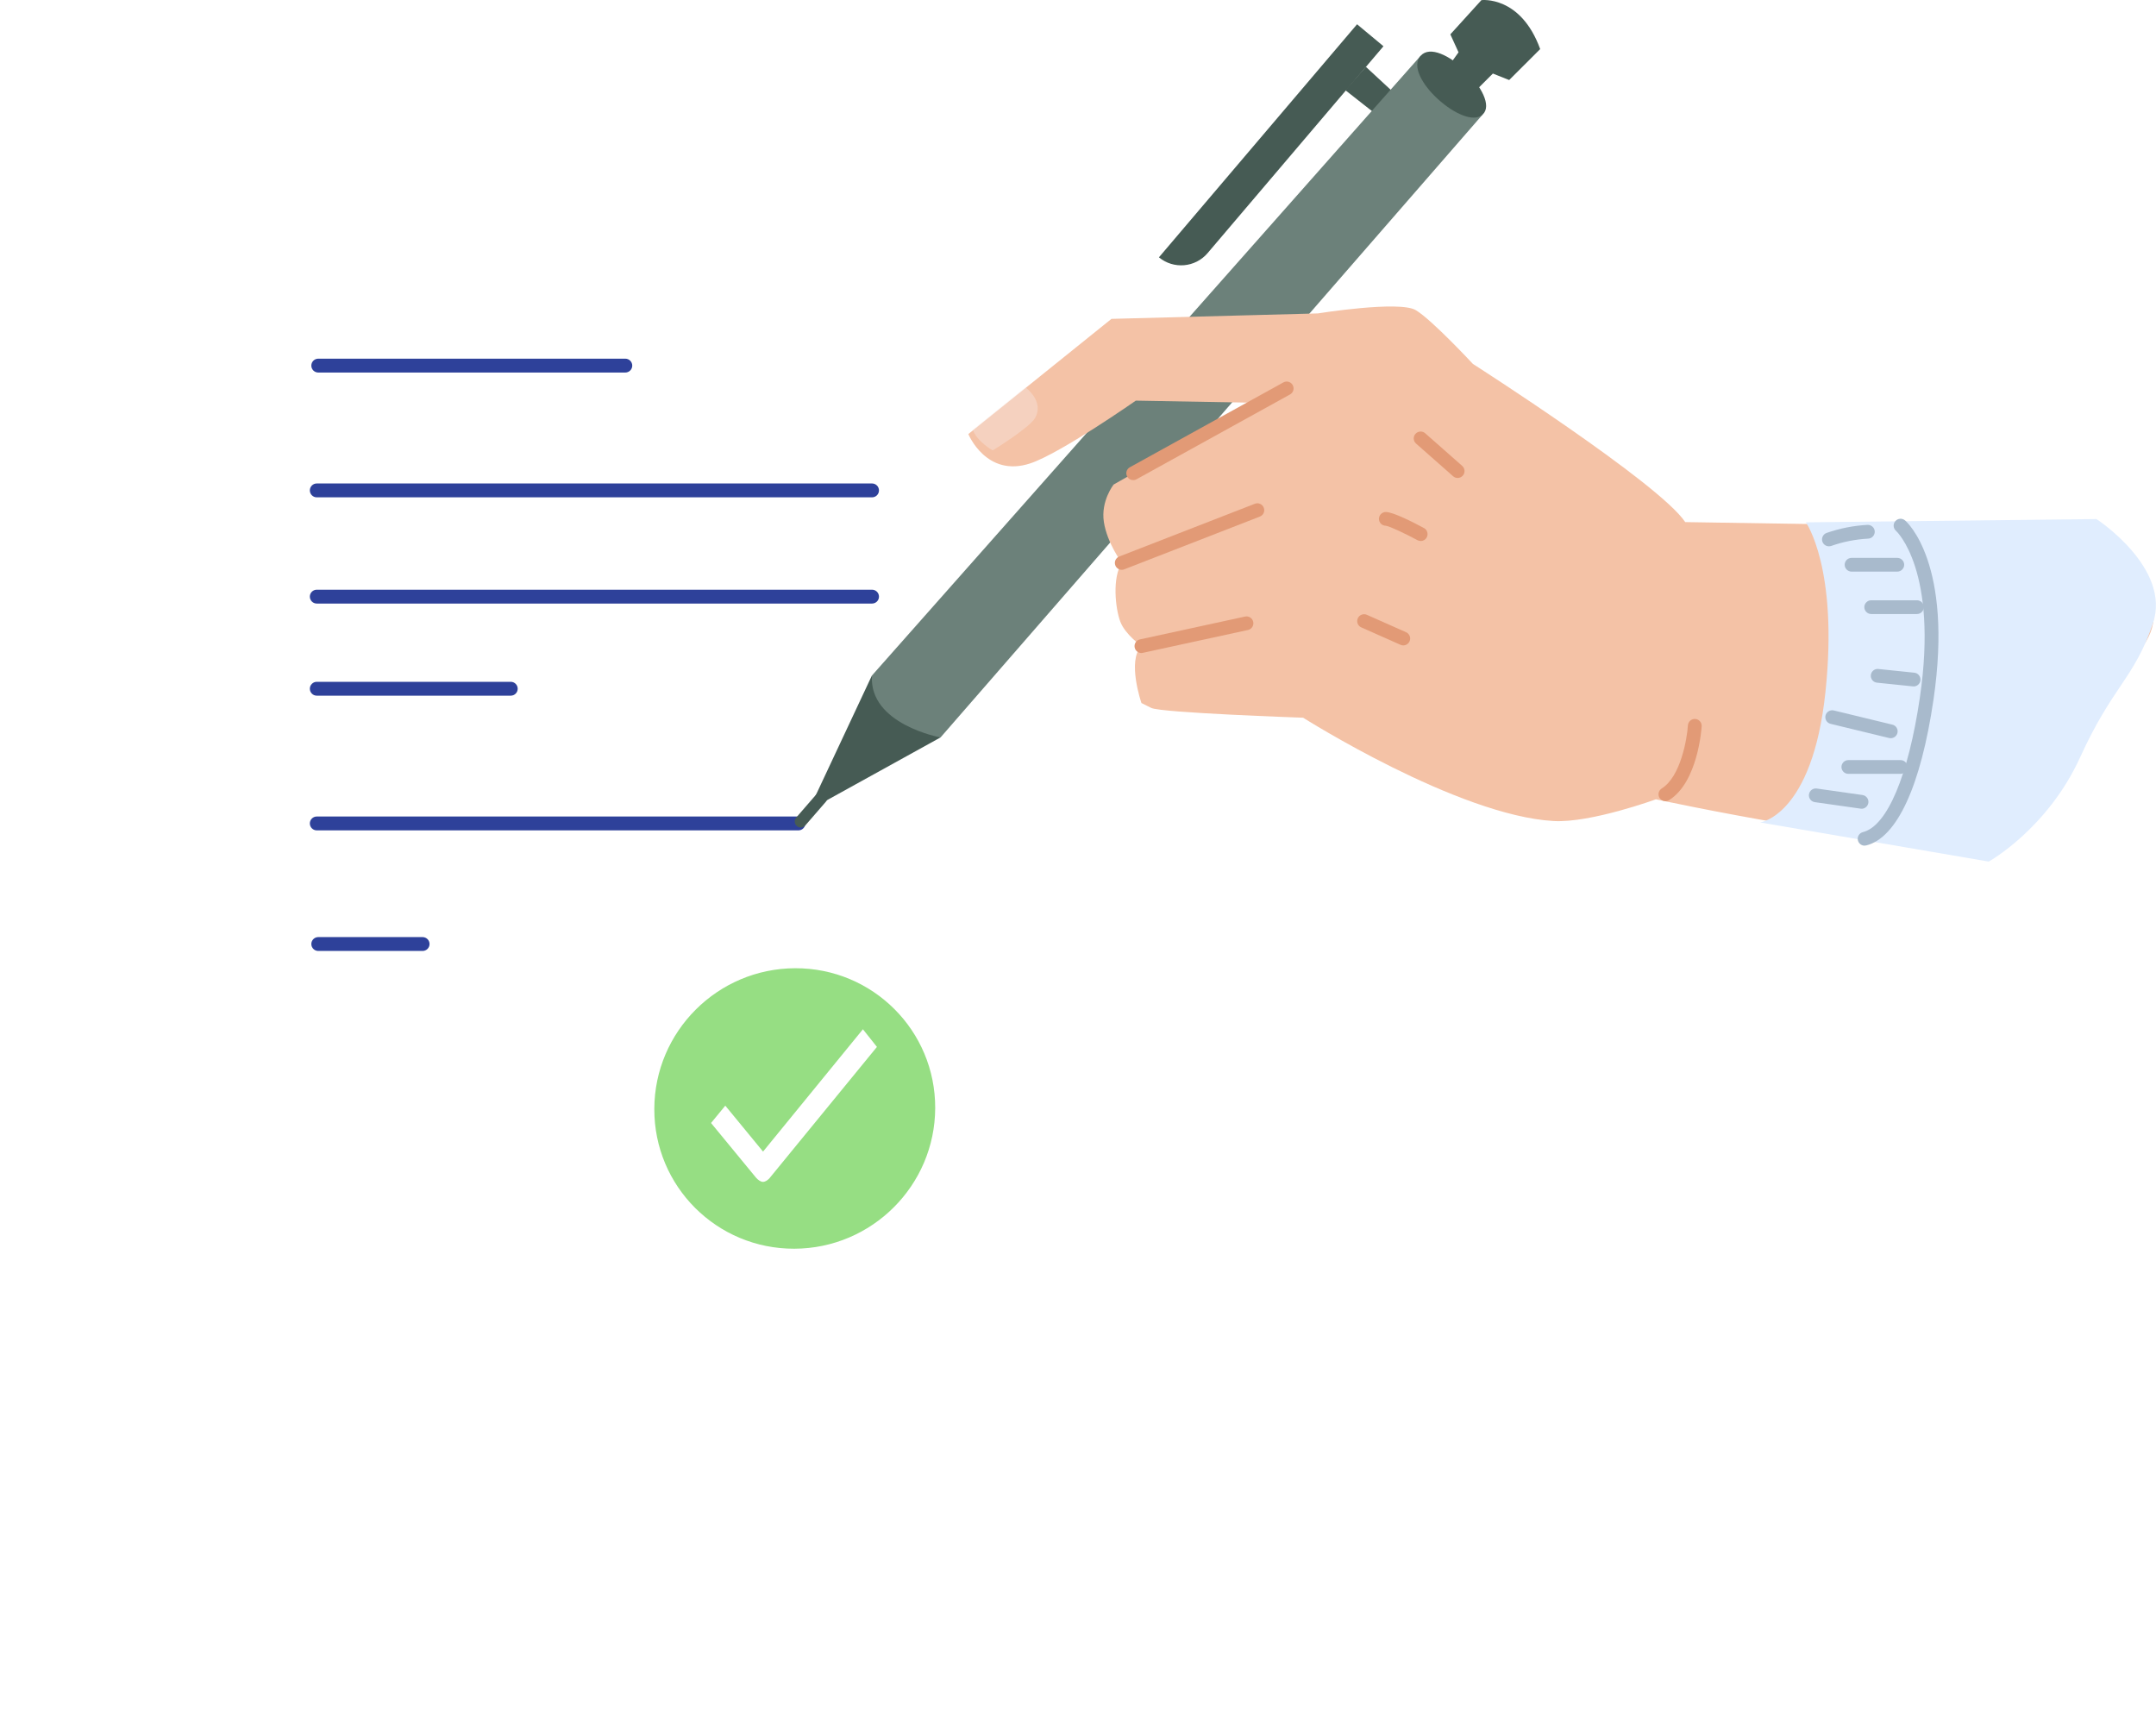 <svg width="235" height="188" viewBox="0 0 235 188" fill="none" xmlns="http://www.w3.org/2000/svg">
<g clip-path="url(#clip0_4051_1058)">
<g filter="url(#filter0_d_4051_1058)">
<path d="M102.496 19.666H27.244C23.579 19.666 20.608 22.632 20.608 26.291V135.403C20.608 139.062 23.579 142.029 27.244 142.029H102.496C106.16 142.029 109.131 139.062 109.131 135.403V26.291C109.131 22.632 106.16 19.666 102.496 19.666Z" fill="white"/>
</g>
<path d="M101.935 120.764C101.908 129.203 95.036 136.065 86.583 136.092C78.13 136.119 71.292 129.298 71.319 120.851C71.346 112.411 78.218 105.55 86.671 105.523C95.124 105.496 101.962 112.324 101.935 120.764Z" fill="#96DE83"/>
<path d="M83.935 128.34C83.725 128.596 83.428 128.806 83.164 128.806C82.901 128.806 82.603 128.583 82.387 128.327L77.502 122.39L79.056 120.501L83.171 125.507L94.056 112.175L95.584 114.098L83.928 128.34H83.935Z" fill="white"/>
<path d="M68.158 39.09H34.69C34.272 39.09 33.934 39.428 33.934 39.846C33.934 40.263 34.272 40.601 34.69 40.601H68.158C68.576 40.601 68.914 40.263 68.914 39.846C68.914 39.428 68.576 39.09 68.158 39.09Z" fill="#2E419A"/>
<path d="M95.05 52.691H34.528C34.11 52.691 33.772 53.029 33.772 53.447C33.772 53.864 34.11 54.202 34.528 54.202H95.05C95.468 54.202 95.807 53.864 95.807 53.447C95.807 53.029 95.468 52.691 95.05 52.691Z" fill="#2E419A"/>
<path d="M95.05 64.268H34.528C34.11 64.268 33.772 64.606 33.772 65.024C33.772 65.441 34.11 65.779 34.528 65.779H95.05C95.468 65.779 95.807 65.441 95.807 65.024C95.807 64.606 95.468 64.268 95.05 64.268Z" fill="#2E419A"/>
<path d="M87.023 88.987H34.528C34.11 88.987 33.772 89.326 33.772 89.743C33.772 90.16 34.11 90.499 34.528 90.499H87.023C87.441 90.499 87.78 90.16 87.78 89.743C87.78 89.326 87.441 88.987 87.023 88.987Z" fill="#2E419A"/>
<path d="M55.671 74.307H34.528C34.11 74.307 33.772 74.645 33.772 75.062C33.772 75.48 34.11 75.818 34.528 75.818H55.671C56.089 75.818 56.428 75.48 56.428 75.062C56.428 74.645 56.089 74.307 55.671 74.307Z" fill="#2E419A"/>
<path d="M46.062 102.129H34.69C34.272 102.129 33.934 102.468 33.934 102.885C33.934 103.302 34.272 103.641 34.69 103.641H46.062C46.48 103.641 46.819 103.302 46.819 102.885C46.819 102.468 46.48 102.129 46.062 102.129Z" fill="#2E419A"/>
<path d="M95.037 73.619L88.151 88.306L102.51 80.372L95.037 73.619Z" fill="#465B54"/>
<path d="M87.28 90.189C87.462 90.189 87.644 90.114 87.78 89.959L90.037 87.355C90.273 87.078 90.246 86.667 89.969 86.431C89.692 86.195 89.28 86.222 89.043 86.498L86.786 89.102C86.55 89.379 86.577 89.79 86.854 90.027C86.976 90.135 87.131 90.189 87.286 90.189H87.28Z" fill="#465B54"/>
<path d="M153.356 11.429L148.876 7.28L146.64 9.83L151.119 13.345L153.356 11.429Z" fill="#465B54"/>
<path d="M150.795 5.04L131.625 27.587C130.281 29.165 127.916 29.368 126.321 28.045L147.917 2.645L150.795 5.04Z" fill="#465B54"/>
<path d="M161.613 12.474L102.516 80.372C102.516 80.372 94.685 78.948 95.043 73.618L154.849 6.079L161.613 12.474Z" fill="#6C817A"/>
<path d="M161.613 12.475C159.654 14.316 152.829 8.325 154.849 6.079C156.87 3.826 163.633 10.579 161.613 12.475Z" fill="#465B54"/>
<path d="M167.883 5.343L164.498 8.723L162.721 8.015L160.052 10.68L157.2 8.19L158.977 5.701L158.085 3.744L161.471 0.014C161.471 0.014 165.741 -0.519 167.876 5.343H167.883Z" fill="#465B54"/>
<path d="M105.537 47.314L121.146 34.752L143.633 34.158C143.633 34.158 152.532 32.734 154.316 33.8C156.093 34.866 160.545 39.663 160.545 39.663C160.545 39.663 180.837 52.637 183.688 56.901L228.628 57.609C228.628 57.609 235.75 62.23 234.683 67.918C233.615 73.605 224.716 75.029 221.155 80.358C217.594 85.688 219.02 89.959 212.966 91.376C206.912 92.799 180.492 87.112 180.492 87.112C180.492 87.112 173.39 89.709 169.336 89.48C158.89 88.886 142.038 78.22 142.038 78.22C142.038 78.22 126.551 77.687 125.484 77.154L124.416 76.621C124.416 76.621 122.815 71.999 124.416 70.4C124.416 70.4 122.639 69.159 122.105 67.736C121.571 66.312 121.213 62.939 122.281 61.34C122.281 61.34 120.679 59.208 120.321 56.894C119.963 54.587 121.389 52.805 121.389 52.805L137.052 43.9L123.801 43.664C123.801 43.664 115.591 49.405 112.308 50.498C107.503 52.097 105.544 47.3 105.544 47.3L105.537 47.314Z" fill="#F4C2A6"/>
<path d="M122.274 62.102C122.362 62.102 122.456 62.089 122.544 62.048L137.321 56.3C137.707 56.152 137.903 55.713 137.747 55.328C137.599 54.944 137.159 54.748 136.774 54.904L121.997 60.652C121.612 60.8 121.416 61.239 121.571 61.623C121.686 61.92 121.97 62.102 122.274 62.102Z" fill="#E29A76"/>
<path d="M124.409 71.17C124.463 71.17 124.517 71.17 124.571 71.149L136.024 68.66C136.43 68.572 136.686 68.174 136.599 67.769C136.511 67.365 136.112 67.108 135.707 67.196L124.254 69.685C123.848 69.773 123.591 70.171 123.679 70.576C123.754 70.927 124.064 71.17 124.416 71.17H124.409Z" fill="#E29A76"/>
<path d="M158.884 52.09C159.093 52.09 159.296 52.003 159.444 51.834C159.721 51.524 159.688 51.051 159.377 50.775L155.343 47.219C155.032 46.943 154.559 46.976 154.282 47.287C154.005 47.597 154.039 48.069 154.35 48.346L158.384 51.901C158.525 52.03 158.701 52.09 158.884 52.09Z" fill="#E29A76"/>
<path d="M154.849 58.965C155.119 58.965 155.376 58.823 155.511 58.567C155.707 58.203 155.572 57.744 155.207 57.548C153.991 56.894 151.836 55.801 151.052 55.801C150.64 55.801 150.302 56.138 150.302 56.55C150.302 56.961 150.633 57.292 151.045 57.298C151.444 57.339 153.146 58.142 154.498 58.87C154.613 58.931 154.734 58.958 154.856 58.958L154.849 58.965Z" fill="#E29A76"/>
<path d="M152.951 70.34C153.242 70.34 153.512 70.171 153.64 69.894C153.809 69.516 153.64 69.071 153.262 68.903L148.991 67.007C148.613 66.838 148.167 67.007 147.998 67.385C147.829 67.762 147.998 68.208 148.377 68.376L152.647 70.272C152.748 70.319 152.85 70.34 152.951 70.34Z" fill="#E29A76"/>
<path opacity="0.4" d="M111.767 42.213C111.767 42.213 113.841 43.698 112.835 45.533C112.247 46.605 108.206 49.088 108.206 49.088C108.206 49.088 106.503 48.137 106.03 46.835L111.767 42.213Z" fill="#F9EAE4"/>
<path d="M123.517 52.326C123.639 52.326 123.767 52.299 123.882 52.232L140.612 42.989C140.977 42.787 141.105 42.335 140.903 41.97C140.7 41.606 140.247 41.478 139.882 41.68L123.152 50.923C122.787 51.126 122.659 51.578 122.862 51.942C122.997 52.191 123.254 52.326 123.517 52.326Z" fill="#E29A76"/>
<path d="M181.526 87.321C181.661 87.321 181.803 87.287 181.924 87.206C185.066 85.25 185.465 79.4 185.479 79.151C185.506 78.739 185.188 78.382 184.776 78.355C184.364 78.328 184.006 78.645 183.979 79.056C183.884 80.534 183.188 84.642 181.127 85.931C180.776 86.154 180.668 86.612 180.891 86.963C181.033 87.193 181.276 87.314 181.526 87.314V87.321Z" fill="#E29A76"/>
<path d="M196.836 56.928C196.836 56.928 200.397 61.907 198.971 75.413C197.546 88.92 191.85 89.635 191.85 89.635L216.769 93.899C216.769 93.899 223.175 90.344 226.736 82.524C230.297 74.705 232.635 73.956 234.668 67.931C236.702 61.907 228.513 56.57 228.513 56.57L196.829 56.928H196.836Z" fill="#E0EDFE"/>
<path d="M203.242 92.158C203.303 92.158 203.364 92.151 203.424 92.138C206.769 91.301 209.371 85.654 210.749 76.236C212.918 61.421 207.864 56.901 207.648 56.718C207.33 56.449 206.857 56.482 206.587 56.799C206.316 57.11 206.35 57.582 206.661 57.852C206.735 57.919 211.29 62.183 209.262 76.02C208.012 84.548 205.695 90.026 203.06 90.687C202.654 90.788 202.411 91.193 202.512 91.598C202.6 91.942 202.904 92.165 203.242 92.165V92.158Z" fill="#A8BACC"/>
<path d="M201.816 62.297H206.803C207.215 62.297 207.553 61.96 207.553 61.549C207.553 61.137 207.215 60.8 206.803 60.8H201.816C201.404 60.8 201.066 61.137 201.066 61.549C201.066 61.96 201.404 62.297 201.816 62.297Z" fill="#A8BACC"/>
<path d="M203.958 66.919H208.945C209.357 66.919 209.695 66.582 209.695 66.17C209.695 65.759 209.357 65.421 208.945 65.421H203.958C203.546 65.421 203.208 65.759 203.208 66.17C203.208 66.582 203.546 66.919 203.958 66.919Z" fill="#A8BACC"/>
<path d="M208.58 74.813C208.958 74.813 209.29 74.522 209.323 74.138C209.364 73.727 209.067 73.355 208.654 73.315L204.742 72.91C204.33 72.863 203.958 73.166 203.918 73.578C203.877 73.99 204.175 74.361 204.587 74.401L208.499 74.806C208.499 74.806 208.553 74.806 208.58 74.806V74.813Z" fill="#A8BACC"/>
<path d="M206.087 80.453C206.425 80.453 206.735 80.224 206.816 79.879C206.918 79.475 206.668 79.07 206.262 78.975L199.884 77.43C199.478 77.336 199.073 77.579 198.978 77.984C198.884 78.388 199.127 78.793 199.532 78.888L205.911 80.433C205.972 80.446 206.033 80.453 206.087 80.453Z" fill="#A8BACC"/>
<path d="M201.465 84.339H207.161C207.573 84.339 207.911 84.002 207.911 83.59C207.911 83.179 207.573 82.841 207.161 82.841H201.465C201.053 82.841 200.715 83.179 200.715 83.59C200.715 84.002 201.053 84.339 201.465 84.339Z" fill="#A8BACC"/>
<path d="M202.904 88.144C203.269 88.144 203.593 87.874 203.647 87.496C203.708 87.085 203.418 86.707 203.012 86.646L198.025 85.938C197.613 85.877 197.235 86.167 197.174 86.572C197.113 86.984 197.404 87.361 197.809 87.422L202.796 88.13C202.83 88.13 202.87 88.137 202.904 88.137V88.144Z" fill="#A8BACC"/>
<path d="M199.357 59.538C199.438 59.538 199.526 59.525 199.607 59.498C200.904 59.039 202.262 58.776 203.634 58.702C204.046 58.681 204.364 58.324 204.343 57.912C204.323 57.501 203.965 57.184 203.553 57.204C202.032 57.285 200.539 57.582 199.1 58.081C198.708 58.216 198.505 58.648 198.64 59.039C198.749 59.349 199.039 59.538 199.35 59.538H199.357Z" fill="#A8BACC"/>
</g>
<defs>
<filter id="filter0_d_4051_1058" x="5.608" y="12.666" width="148.522" height="182.363" filterUnits="userSpaceOnUse" color-interpolation-filters="sRGB">
<feFlood flood-opacity="0" result="BackgroundImageFix"/>
<feColorMatrix in="SourceAlpha" type="matrix" values="0 0 0 0 0 0 0 0 0 0 0 0 0 0 0 0 0 0 127 0" result="hardAlpha"/>
<feOffset dx="15" dy="23"/>
<feGaussianBlur stdDeviation="15"/>
<feColorMatrix type="matrix" values="0 0 0 0 0 0 0 0 0 0 0 0 0 0 0 0 0 0 0.15 0"/>
<feBlend mode="normal" in2="BackgroundImageFix" result="effect1_dropShadow_4051_1058"/>
<feBlend mode="normal" in="SourceGraphic" in2="effect1_dropShadow_4051_1058" result="shape"/>
</filter>
<clipPath id="clip0_4051_1058">
<rect width="235" height="188" fill="white"/>
</clipPath>
</defs>
</svg>
